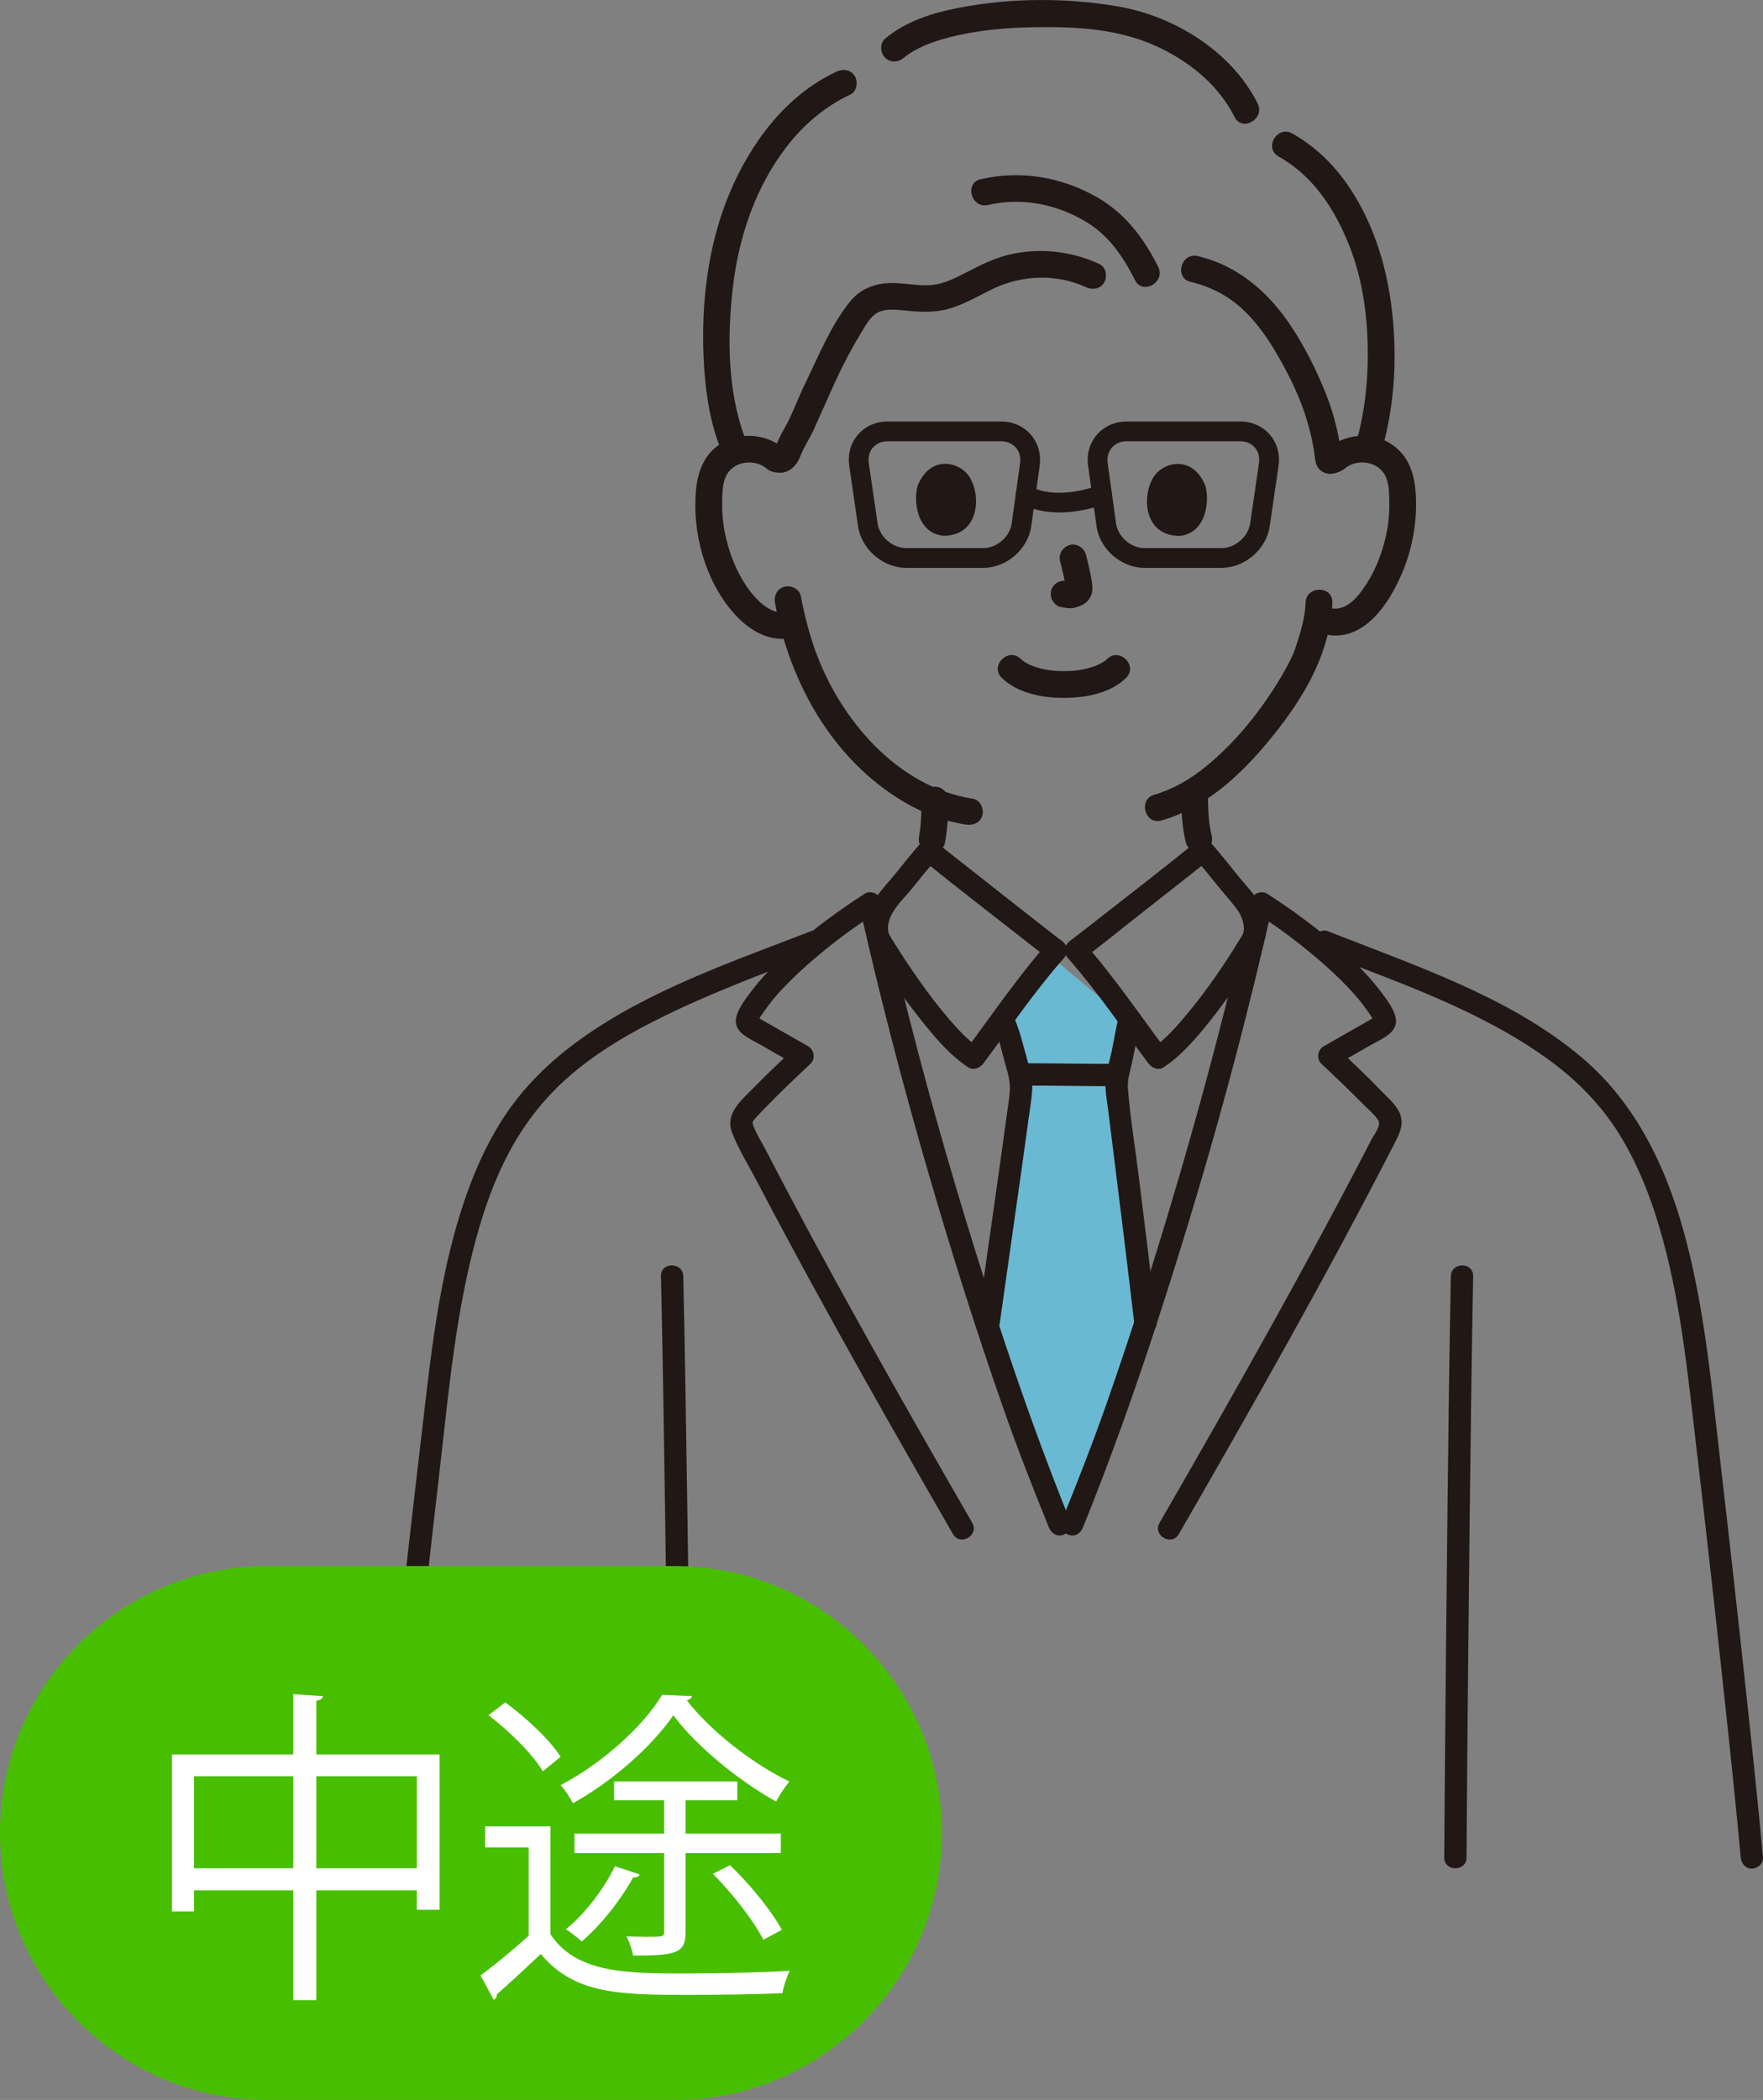 <?xml version="1.0" encoding="UTF-8"?><svg xmlns="http://www.w3.org/2000/svg" width="112.305" height="133.73" xmlns:xlink="http://www.w3.org/1999/xlink" viewBox="0 0 112.305 133.73"><rect x="0" y="0" width="112.305" height="133.73" fill="#808080" stroke="none"/><defs><style>.e{fill:#fff;}.f{fill:#69b9d2;}.g{clip-path:url(#d);}.h{fill:none;}.i{fill:#211715;}.j{fill:#47bf00;}</style><clipPath id="d"><rect class="h" x="23.933" width="88.372" height="119"/></clipPath></defs><g id="a"/><g id="b"><g id="c"><polygon class="f" points="67.009 60.967 63.812 65.507 64.579 68.831 62.981 83.984 67.84 97.156 72.955 83.537 70.845 68.831 71.996 65.123 67.009 60.967"/><g class="g"><path class="i" d="M80.113,6.588c-1.663-3.316-5.306-5.563-8.896-6.178-3.322-.569-6.851-.551-10.16,.092-1.661,.322-3.368,.853-4.678,1.965-.351,.298-.307,.898,0,1.205,.348,.348,.853,.299,1.205,0,.013-.011,.208-.168,.066-.059,.062-.048,.127-.093,.192-.137,.112-.076,.228-.149,.345-.217,.212-.124,.641-.333,.738-.374,.665-.278,1.365-.475,2.067-.632,1.554-.349,3.131-.484,4.733-.516,2.947-.06,5.828,.09,8.486,1.471,1.852,.962,3.484,2.355,4.43,4.24,.492,.98,1.962,.119,1.471-.86"/><path class="i" d="M77.187,53.208c-.07-.278-.121-.559-.16-.842,.01,.075,.02,.151,.03,.226-.072-.546-.098-1.097-.107-1.647-.007-.445-.387-.873-.852-.852-.455,.021-.86,.375-.852,.852,.015,.909,.075,1.832,.297,2.716,.109,.432,.617,.735,1.048,.595,.447-.144,.712-.585,.595-1.048"/><path class="i" d="M60.195,53.671c.168-.896,.21-1.806,.214-2.716,.002-.446-.393-.873-.852-.852-.464,.021-.85,.374-.852,.852-.003,.68-.023,1.361-.111,2.035,.01-.075,.02-.151,.031-.226-.021,.152-.045,.303-.073,.454-.043,.229-.035,.45,.086,.656,.103,.177,.306,.345,.509,.392,.419,.095,.96-.127,1.048-.595"/><path class="i" d="M83.167,38.375c-.026,.734-.198,1.447-.409,2.147-.074,.247-.155,.492-.238,.736-.033,.098-.066,.195-.1,.292-.054,.16-.032,.081-.009,.03-.317,.703-.697,1.373-1.107,2.025-1.21,1.926-2.682,3.729-4.445,5.175-.981,.804-2.1,1.477-3.324,1.827-1.053,.301-.605,1.946,.453,1.643,2.551-.73,4.675-2.564,6.381-4.535,1.338-1.546,2.613-3.283,3.461-5.155,.586-1.294,.992-2.765,1.041-4.185,.038-1.097-1.666-1.095-1.704,0"/><path class="i" d="M49.371,38.413c.951,5.089,3.674,9.98,8.234,12.667,1.207,.711,2.541,1.221,3.927,1.432,.455,.069,.916-.115,1.048-.595,.111-.403-.137-.978-.595-1.048-4.813-.734-8.499-5.086-10.06-9.468-.399-1.12-.693-2.273-.912-3.441-.084-.453-.631-.71-1.048-.595-.475,.131-.68,.594-.595,1.048"/><path class="i" d="M85.663,29.839c.722-.613,1.94-.5,2.486,.291,.317,.46,.331,1.109,.348,1.646,.02,.638-.012,1.283-.124,1.912-.223,1.252-.661,2.476-1.356,3.545-.494,.76-1.291,1.758-2.296,1.483-1.059-.29-1.511,1.354-.453,1.643,2.762,.755,4.575-2.426,5.326-4.596,.448-1.295,.659-2.697,.605-4.067-.054-1.353-.375-2.619-1.559-3.407-1.305-.868-3.019-.641-4.181,.345-.351,.298-.307,.898,0,1.205,.348,.348,.853,.299,1.205,0"/><path class="i" d="M50.045,28.634c-1.062-.901-2.496-1.147-3.777-.565-1.292,.586-1.811,1.808-1.934,3.151-.246,2.698,.576,5.73,2.374,7.791,.953,1.093,2.292,1.939,3.784,1.595,1.068-.246,.616-1.89-.453-1.643-.972,.224-1.94-.841-2.433-1.552-.736-1.063-1.204-2.301-1.447-3.566-.121-.629-.167-1.269-.157-1.91,.009-.552,.014-1.199,.288-1.696,.489-.89,1.801-1.035,2.551-.399,.351,.297,.86,.344,1.205,0,.305-.305,.352-.906,0-1.205"/><path class="i" d="M53.296,4.559c-3.224,1.498-5.48,4.541-6.825,7.749-1.367,3.26-1.805,6.916-1.652,10.43,.083,1.894,.332,3.834,.997,5.619,.16,.431,.576,.725,1.048,.595,.414-.114,.756-.614,.595-1.048-1.124-3.018-1.14-6.467-.771-9.628,.372-3.192,1.437-6.356,3.413-8.922,1.082-1.405,2.443-2.574,4.055-3.323,.417-.194,.522-.795,.306-1.166-.25-.428-.747-.5-1.166-.306"/><path class="i" d="M81.451,9.969c2.191,1.226,3.56,3.329,4.476,5.612,.978,2.436,1.267,5.122,1.19,7.73-.048,1.622-.266,3.227-.702,4.792-.295,1.058,1.348,1.509,1.643,.453,.831-2.975,.962-6.158,.556-9.212-.35-2.628-1.191-5.232-2.683-7.445-.941-1.395-2.145-2.576-3.619-3.401-.958-.536-1.818,.935-.86,1.471"/><path class="i" d="M70.037,16.816c-1.808-.835-3.835-1.061-5.778-.592-.912,.22-1.752,.633-2.581,1.06-.734,.378-1.504,.793-2.342,.869-.911,.082-1.816-.166-2.727-.124-.984,.045-1.853,.414-2.475,1.193-1.232,1.547-1.973,3.419-2.832,5.179-.392,.802-.702,1.64-1.098,2.439-.193,.388-.431,.75-.603,1.148-.063,.146-.122,.294-.196,.436,0,0-.091,.229-.068,.135,.036-.039,.025-.028-.031,.031,.273-.18,.509-.201,.708-.062-.808-.739-2.016,.463-1.205,1.205,.695,.636,1.57,.428,2.024-.367,.138-.242,.222-.509,.346-.758,.209-.417,.458-.811,.653-1.237,.732-1.594,1.392-3.223,2.217-4.772,.238-.447,.489-.886,.753-1.319,.241-.395,.473-.838,.81-1.163,.588-.568,1.547-.386,2.281-.317,.953,.091,1.874,.099,2.794-.21,.9-.302,1.718-.785,2.569-1.196,1.842-.889,4.051-.969,5.921-.105,.417,.193,.918,.118,1.166-.306,.215-.368,.114-.972-.306-1.166"/><path class="i" d="M62.933,13.053c2.116-.48,4.231-.086,6.107,.988,1.557,.891,2.467,2.234,3.264,3.802,.497,.978,1.967,.116,1.471-.86-.947-1.865-2.133-3.447-3.994-4.48-2.258-1.253-4.779-1.665-7.301-1.093-1.069,.242-.617,1.885,.453,1.643"/><path class="i" d="M75.847,17.951c1.241,.295,2.364,.863,3.301,1.733,.938,.871,1.658,1.928,2.291,3.033,.723,1.263,1.378,2.596,1.797,3.993,.229,.763,.419,1.549,.512,2.341,.051,.426,.115,.788,.531,1.011,.426,.229,.874,.083,1.258-.152,.933-.573,.078-2.047-.86-1.471-.186,.097-.176,.109,.032,.036,.143,.038,.287,.077,.43,.116l-.049-.023,.306,.306c.061,.23,.073,.236,.039,.018-.016-.128-.033-.256-.05-.384-.032-.223-.07-.444-.113-.665-.077-.393-.172-.782-.275-1.169-.185-.694-.433-1.364-.711-2.026-.547-1.301-1.191-2.57-1.962-3.753-1.442-2.217-3.401-3.962-6.023-4.586-1.066-.254-1.521,1.389-.453,1.643"/><path class="i" d="M63.812,43.166c1.009,.988,2.604,1.278,3.959,1.278,1.355,0,2.951-.286,3.961-1.274,.785-.768-.42-1.972-1.205-1.205-.034,.033-.206,.181-.094,.09,.116-.094-.001,0-.03,.018-.045,.029-.089,.06-.135,.088-.087,.054-.177,.103-.268,.149-.061,.031-.124,.06-.187,.087,.115-.051,.029-.012-.039,.012-.683,.244-1.288,.33-2.003,.33-.698,0-1.302-.077-1.967-.319-.019-.007-.252-.105-.075-.026-.053-.023-.105-.048-.156-.073-.102-.05-.201-.104-.297-.164-.073-.045-.141-.102-.215-.146,.222,.129,.021,.011-.043-.051-.784-.768-1.99,.436-1.205,1.205"/><path class="i" d="M67.531,35.759c.149,.569,.292,1.147,.377,1.729-.01-.076-.02-.151-.031-.226,.01,.08,.015,.158,.006,.239,.01-.076,.02-.151,.031-.226-.006,.037-.014,.072-.026,.107,.028-.068,.057-.136,.086-.203-.011,.025-.023,.046-.038,.069,.044-.057,.089-.115,.133-.172-.018,.022-.035,.038-.056,.055l.173-.133c-.044,.028-.09,.051-.137,.072,.068-.029,.136-.057,.203-.086-.075,.032-.15,.055-.231,.067,.076-.01,.151-.02,.226-.031-.073,.009-.144,.008-.217,0,.076,.01,.151,.02,.226,.031-.082-.011-.162-.031-.244-.042-.238-.032-.44-.041-.657,.086-.176,.103-.345,.306-.391,.509-.05,.218-.039,.463,.086,.656,.111,.172,.296,.363,.509,.392,.183,.024,.361,.071,.547,.08,.284,.012,.548-.074,.801-.19,.312-.143,.556-.422,.639-.758,.071-.285,.04-.535-.008-.82-.094-.557-.222-1.109-.365-1.656-.113-.431-.614-.736-1.048-.595-.444,.144-.716,.586-.595,1.048"/><path class="i" d="M58.462,30.914c-.283,.917-.1,3.027,1.638,3.208,2.297-.013,2.42-2.564,1.648-3.763-.633-.983-2.494-1.392-3.285,.556"/><path class="i" d="M76.778,30.924c.282,.917,.097,3.027-1.641,3.206-2.296-.015-2.417-2.566-1.644-3.765,.633-.982,2.494-1.389,3.285,.559"/><path class="i" d="M77.823,36.161h-4.927c-1.476,0-2.842-1.189-3.046-2.651l-.536-3.843c-.104-.744,.098-1.45,.566-1.989,.469-.539,1.142-.836,1.893-.836h7.224c.752,0,1.423,.297,1.89,.836,.467,.539,.664,1.246,.556,1.99l-.561,3.846c-.212,1.459-1.584,2.646-3.059,2.646Zm-6.05-8.061c-.382,0-.717,.144-.944,.404-.226,.26-.322,.611-.269,.989l.535,3.843c.119,.85,.943,1.567,1.801,1.567h4.927c.86,0,1.69-.718,1.814-1.569h0l.561-3.847c.055-.377-.039-.728-.263-.986s-.557-.401-.938-.401h-7.224Z"/><path class="i" d="M62.645,36.161h-4.927c-1.474,0-2.847-1.187-3.059-2.646h0l-.56-3.846c-.108-.744,.088-1.451,.555-1.99,.467-.54,1.138-.837,1.89-.837h7.224c.751,0,1.423,.297,1.893,.836,.469,.539,.67,1.245,.566,1.989l-.535,3.843c-.204,1.462-1.571,2.651-3.047,2.651Zm-6.742-2.827c.125,.851,.955,1.569,1.815,1.569h4.927c.858,0,1.683-.718,1.801-1.567l.535-3.843c.053-.378-.043-.729-.269-.989-.227-.26-.562-.404-.944-.404h-7.224c-.381,0-.715,.143-.939,.402-.224,.259-.317,.609-.262,.986l.56,3.846Z"/><path class="i" d="M67.491,32.633c-1.632,0-2.471-.584-2.522-.621-.282-.203-.346-.596-.143-.877,.201-.28,.589-.345,.871-.148,.072,.048,1.434,.913,4.302-.079,.328-.113,.687,.061,.8,.389,.114,.328-.061,.686-.389,.8-1.158,.401-2.131,.537-2.919,.537Z"/><path class="i" d="M61.936,96.981c-4.512-7.821-8.973-15.679-13.13-23.696-.267-.514-.6-1.033-.81-1.573-.1-.258-.038-.324,.134-.514,.227-.251,.464-.494,.7-.737,.906-.932,1.848-1.827,2.796-2.716,.333-.312,.244-.894-.144-1.115-.591-.337-1.181-.674-1.772-1.011-.295-.169-.59-.337-.886-.505-.123-.07-.246-.141-.369-.211l-.222-.126c-.111-.059-.122-.07-.031-.034,.032,.119,.065,.239,.097,.358-.009-.21,.353-.654,.493-.857,.226-.327,.479-.634,.742-.932,.626-.707,1.312-1.36,2.022-1.982,1.329-1.165,2.751-2.229,4.237-3.185-.348-.142-.695-.283-1.043-.425,1.291,5.726,2.77,11.41,4.411,17.045,1.467,5.038,3.048,10.055,4.783,15.007,.884,2.523,1.863,5.011,2.867,7.489,.144,.355,.473,.606,.873,.496,.337-.092,.641-.516,.496-.873-1.742-4.301-3.288-8.649-4.724-13.061-1.819-5.587-3.499-11.215-4.994-16.899-.836-3.18-1.619-6.374-2.343-9.582-.099-.436-.669-.665-1.043-.424-2.194,1.411-4.329,3.041-6.129,4.935-.449,.472-.872,.97-1.256,1.497-.305,.419-.68,.927-.792,1.441-.208,.954,.844,1.341,1.502,1.717,.788,.449,1.575,.899,2.363,1.349l-.144-1.115c-.907,.85-1.808,1.706-2.678,2.595-.747,.764-1.766,1.596-1.312,2.783,.4,1.045,1.03,2.044,1.548,3.034,.547,1.045,1.099,2.087,1.656,3.127,2.258,4.219,4.586,8.399,6.947,12.561,1.3,2.29,2.61,4.574,3.926,6.855,.457,.791,1.684,.077,1.226-.717"/><path class="i" d="M70.851,67.751c-1.875,0-3.751-.039-5.626-.04-.914,0-.915,1.42,0,1.42,1.875,0,3.751,.039,5.626,.04,.914,0,.915-1.42,0-1.42"/><path class="i" d="M71.255,64.761c-.173,.725-.287,1.46-.44,2.189-.153,.731-.43,1.503-.397,2.258,.022,.508,.118,1.021,.18,1.525,.328,2.658,.663,5.314,.989,7.973,.226,1.847,.449,3.695,.665,5.543,.044,.381,.295,.71,.71,.71,.349,0,.755-.326,.71-.71-.368-3.157-.756-6.311-1.149-9.465-.226-1.818-.533-3.646-.674-5.473-.042-.549,.141-1.086,.259-1.617,.188-.849,.316-1.71,.518-2.556,.212-.888-1.157-1.267-1.369-.377"/><path class="i" d="M63.672,84.357c.454-3.197,.911-6.393,1.361-9.589,.163-1.161,.326-2.322,.482-3.484,.083-.612,.197-1.233,.234-1.85,.039-.659-.139-1.349-.321-1.977-.257-.888-.449-1.805-.832-2.649-.159-.349-.665-.434-.972-.255-.359,.21-.414,.621-.255,.971,.317,.698,.45,1.497,.666,2.231,.155,.526,.323,1.091,.296,1.645-.024,.494-.128,1.078-.186,1.506-.338,2.519-.7,5.035-1.058,7.552-.261,1.841-.524,3.682-.785,5.523-.054,.379,.093,.763,.496,.873,.333,.091,.819-.114,.873-.496"/><path class="i" d="M42.104,81.268c.114,4.837,.183,9.676,.255,14.514,.081,5.498,.155,10.995,.219,16.493,.024,2.005,.047,4.01,.064,6.015,.007,.913,1.427,.915,1.42,0-.035-4.26-.092-8.52-.147-12.78-.074-5.66-.154-11.32-.25-16.98-.041-2.421-.083-4.842-.14-7.262-.022-.912-1.442-.915-1.42,0"/><path class="i" d="M93.42,118.29c.023-4.315,.066-8.63,.109-12.946,.055-5.609,.116-11.218,.194-16.827,.033-2.416,.068-4.833,.118-7.249,.019-.914-1.401-.914-1.42,0-.099,4.822-.153,9.644-.209,14.467-.064,5.467-.119,10.933-.166,16.4-.017,2.051-.035,4.103-.046,6.155-.005,.914,1.415,.915,1.42,0"/><path class="i" d="M58.67,53.67c-.531,.599-1.03,1.225-1.531,1.849-.466,.58-1.008,1.136-1.42,1.755-.621,.935-.782,2.136-.205,3.115,1.043,1.766,2.245,3.466,3.546,5.049,.767,.933,1.597,1.866,2.616,2.531,.347,.227,.751,.04,.971-.255,1.681-2.244,3.261-4.591,5.121-6.694,.323-.366,.242-.84-.143-1.115-.113-.081-.223-.166-.333-.251l-.124-.095c.011,.008,.069,.054-.037-.029-.126-.098-.253-.196-.379-.294-.633-.492-1.263-.987-1.894-1.482-1.37-1.075-2.738-2.152-4.105-3.23-.36-.284-.721-.565-1.078-.853-.298-.241-.712-.291-1.004,0-.249,.249-.3,.762,0,1.004,2.291,1.849,4.622,3.653,6.944,5.462,.429,.334,.851,.679,1.294,.995l-.144-1.115c-1.939,2.193-3.59,4.641-5.343,6.981,.324-.084,.648-.17,.972-.255-.728-.476-1.383-1.2-1.975-1.888-.695-.808-1.334-1.662-1.946-2.534-.514-.731-1.01-1.475-1.48-2.235-.126-.203-.265-.407-.371-.622-.016-.032-.04-.062-.052-.095,.038,.105-.004-.151-.006-.19-.013-.274,.062-.563,.172-.813,.291-.663,.912-1.225,1.361-1.784,.517-.643,1.031-1.29,1.579-1.908,.605-.682-.396-1.689-1.004-1.004"/><path class="i" d="M75.09,97.697c4.727-8.193,9.4-16.425,13.721-24.841,.296-.576,.607-1.139,.412-1.804-.174-.592-.717-1.045-1.13-1.473-.941-.976-1.925-1.91-2.914-2.838-.048,.372-.096,.744-.143,1.115,.787-.449,1.575-.899,2.362-1.348,.658-.376,1.71-.763,1.503-1.717-.111-.513-.488-1.023-.792-1.441-.383-.527-.807-1.024-1.256-1.497-1.8-1.893-3.935-3.524-6.129-4.935-.375-.241-.945-.012-1.043,.424-1.291,5.726-2.77,11.41-4.411,17.046-1.467,5.038-3.048,10.054-4.783,15.007-.884,2.524-1.864,5.011-2.867,7.489-.144,.356,.157,.78,.496,.874,.406,.111,.729-.139,.874-.496,1.742-4.301,3.288-8.649,4.724-13.061,1.819-5.587,3.498-11.215,4.994-16.899,.836-3.18,1.619-6.374,2.343-9.582-.348,.141-.695,.283-1.043,.424,1.487,.956,2.908,2.02,4.237,3.185,.71,.622,1.396,1.275,2.022,1.983,.251,.285,.493,.577,.711,.888,.147,.21,.533,.679,.524,.901,.032-.119,.065-.239,.097-.358,.091-.036,.081-.024-.031,.034l-.148,.084c-.147,.085-.295,.169-.443,.253-.295,.169-.591,.337-.886,.505-.591,.337-1.181,.674-1.772,1.012-.388,.221-.476,.803-.144,1.115,.865,.811,1.726,1.628,2.558,2.473,.34,.345,.778,.703,1.051,1.103,.233,.341-.255,.927-.42,1.246-1.027,1.993-2.075,3.974-3.138,5.948-2.151,3.994-4.361,7.955-6.602,11.9-1.246,2.193-2.5,4.38-3.761,6.565-.458,.793,.769,1.509,1.226,.717"/><path class="i" d="M76.126,54.673c.481,.542,.935,1.106,1.388,1.671,.428,.533,.905,1.045,1.307,1.597,.162,.222,.278,.472,.35,.736,.034,.125,.058,.248,.065,.377,.004,.071-.001,.141-.002,.212,0,.021-.047,.223-.003,.102-.063,.175-.198,.348-.294,.506-.98,1.615-2.066,3.19-3.273,4.644-.667,.804-1.413,1.672-2.257,2.224,.324,.085,.647,.17,.971,.255-1.753-2.34-3.403-4.788-5.342-6.981l-.144,1.115c1.022-.731,1.995-1.542,2.984-2.318,1.385-1.086,2.768-2.175,4.15-3.265,.368-.291,.739-.579,1.104-.874,.299-.241,.251-.753,0-1.004-.295-.295-.705-.242-1.004,0-2.264,1.827-4.568,3.609-6.863,5.398-.145,.113-.29,.226-.436,.339-.06,.046-.119,.092-.179,.139-.137,.106,.083-.064-.071,.055-.133,.102-.265,.206-.402,.304-.386,.276-.467,.75-.144,1.115,1.86,2.103,3.44,4.45,5.121,6.694,.221,.295,.621,.484,.971,.255,.881-.576,1.617-1.356,2.297-2.152,.793-.928,1.526-1.91,2.224-2.91,.528-.757,1.039-1.526,1.518-2.316,.135-.222,.287-.448,.375-.694,.247-.691,.092-1.481-.195-2.132-.326-.739-.943-1.33-1.445-1.952-.581-.721-1.153-1.45-1.768-2.143-.608-.685-1.609,.322-1.004,1.004"/><path class="i" d="M112.303,118.29c-.323-3.569-.708-7.133-1.092-10.697-.506-4.702-1.031-9.403-1.578-14.101-.525-4.505-.929-9.067-1.973-13.488-1.135-4.806-3.079-9.451-6.939-12.693-4.063-3.414-9.193-5.317-14.08-7.213-.694-.269-1.388-.537-2.081-.806-.357-.139-.779,.153-.873,.496-.11,.401,.137,.734,.496,.873,4.904,1.902,10.064,3.66,14.375,6.754,1.838,1.319,3.446,2.944,4.633,4.877,1.257,2.048,2.097,4.313,2.729,6.623,1.194,4.367,1.626,8.884,2.154,13.368,.542,4.611,1.06,9.226,1.561,13.841,.408,3.758,.813,7.517,1.169,11.281,.028,.295,.055,.59,.082,.884,.034,.382,.302,.71,.71,.71,.357,0,.745-.326,.71-.71"/><path class="i" d="M25.355,118.29c.316-3.492,.692-6.979,1.067-10.465,.497-4.623,1.012-9.245,1.548-13.864,.504-4.339,.891-8.73,1.844-12.999,.553-2.478,1.28-4.95,2.429-7.223,1.022-2.021,2.376-3.787,4.093-5.266,1.833-1.579,3.963-2.791,6.131-3.844,2.466-1.199,5.023-2.197,7.577-3.188,.67-.26,1.34-.519,2.011-.778,.357-.138,.605-.477,.496-.873-.094-.341-.514-.635-.873-.496-5.012,1.944-10.309,3.735-14.714,6.897-1.945,1.396-3.663,3.07-4.958,5.093-1.319,2.061-2.227,4.374-2.905,6.717-1.304,4.505-1.754,9.189-2.302,13.831-.553,4.683-1.079,9.369-1.589,14.057-.416,3.826-.829,7.653-1.191,11.484-.029,.306-.058,.612-.085,.918-.034,.382,.351,.71,.71,.71,.413,0,.675-.326,.71-.71"/></g><path class="j" d="M60,116.73c0,9.35-7.65,17-17,17H17c-9.35,0-17-7.65-17-17H0c0-9.35,7.65-17,17-17h26c9.35,0,17,7.65,17,17h0Z"/><g><path class="e" d="M20.149,111.73h7.853v9.889h-1.449v-1.239h-6.404v6.992h-1.47v-6.992h-6.32v1.344h-1.407v-9.994h7.727v-3.842l1.89,.126c-.021,.147-.147,.252-.42,.294v3.422Zm-7.79,7.244h6.32v-5.858h-6.32v5.858Zm7.79,0h6.404v-5.858h-6.404v5.858Z"/><path class="e" d="M35.061,116.307v6.866c1.659,2.499,4.85,2.499,8.629,2.499,2.289,0,4.976-.063,6.614-.168-.168,.336-.399,1.008-.462,1.428-1.47,.063-3.779,.105-5.879,.105-4.346,0-7.37,0-9.511-2.604-.987,.924-1.995,1.869-2.813,2.583,.021,.168-.042,.252-.189,.336l-.84-1.554c.924-.672,2.058-1.617,3.065-2.52v-5.627h-2.771v-1.344h4.157Zm-2.876-7.895c1.323,.966,2.855,2.394,3.527,3.464l-1.134,.924c-.63-1.071-2.121-2.562-3.464-3.569l1.071-.819Zm11.905-.399c-.042,.126-.168,.231-.336,.273,1.491,1.932,4.199,4.052,6.53,5.165-.294,.357-.651,.882-.84,1.281-2.331-1.302-5.06-3.485-6.551-5.501-1.323,1.932-3.821,4.178-6.404,5.606-.168-.357-.504-.861-.777-1.155,2.604-1.365,5.228-3.695,6.467-5.753l1.911,.084Zm-3.338,11.359c-.063,.126-.189,.189-.42,.189-.819,1.47-2.079,3.065-3.275,4.073-.231-.21-.714-.588-1.008-.777,1.155-.924,2.373-2.478,3.128-4.01l1.575,.525Zm2.918-1.365v5.018c0,1.344-.525,1.512-3.338,1.512-.063-.357-.231-.861-.42-1.218,.483,0,.945,.021,1.302,.021,1.092,0,1.092-.021,1.092-.336v-4.997h-5.711v-1.239h5.711v-2.121h-3.191v-1.197h7.853v1.197h-3.296v2.121h6.068v1.239h-6.068Zm4.955,5.522c-.588-1.176-1.953-2.939-3.212-4.199,.609-.315,.84-.42,1.092-.546,1.281,1.218,2.688,2.96,3.296,4.115l-1.176,.63Z"/></g></g></g></svg>